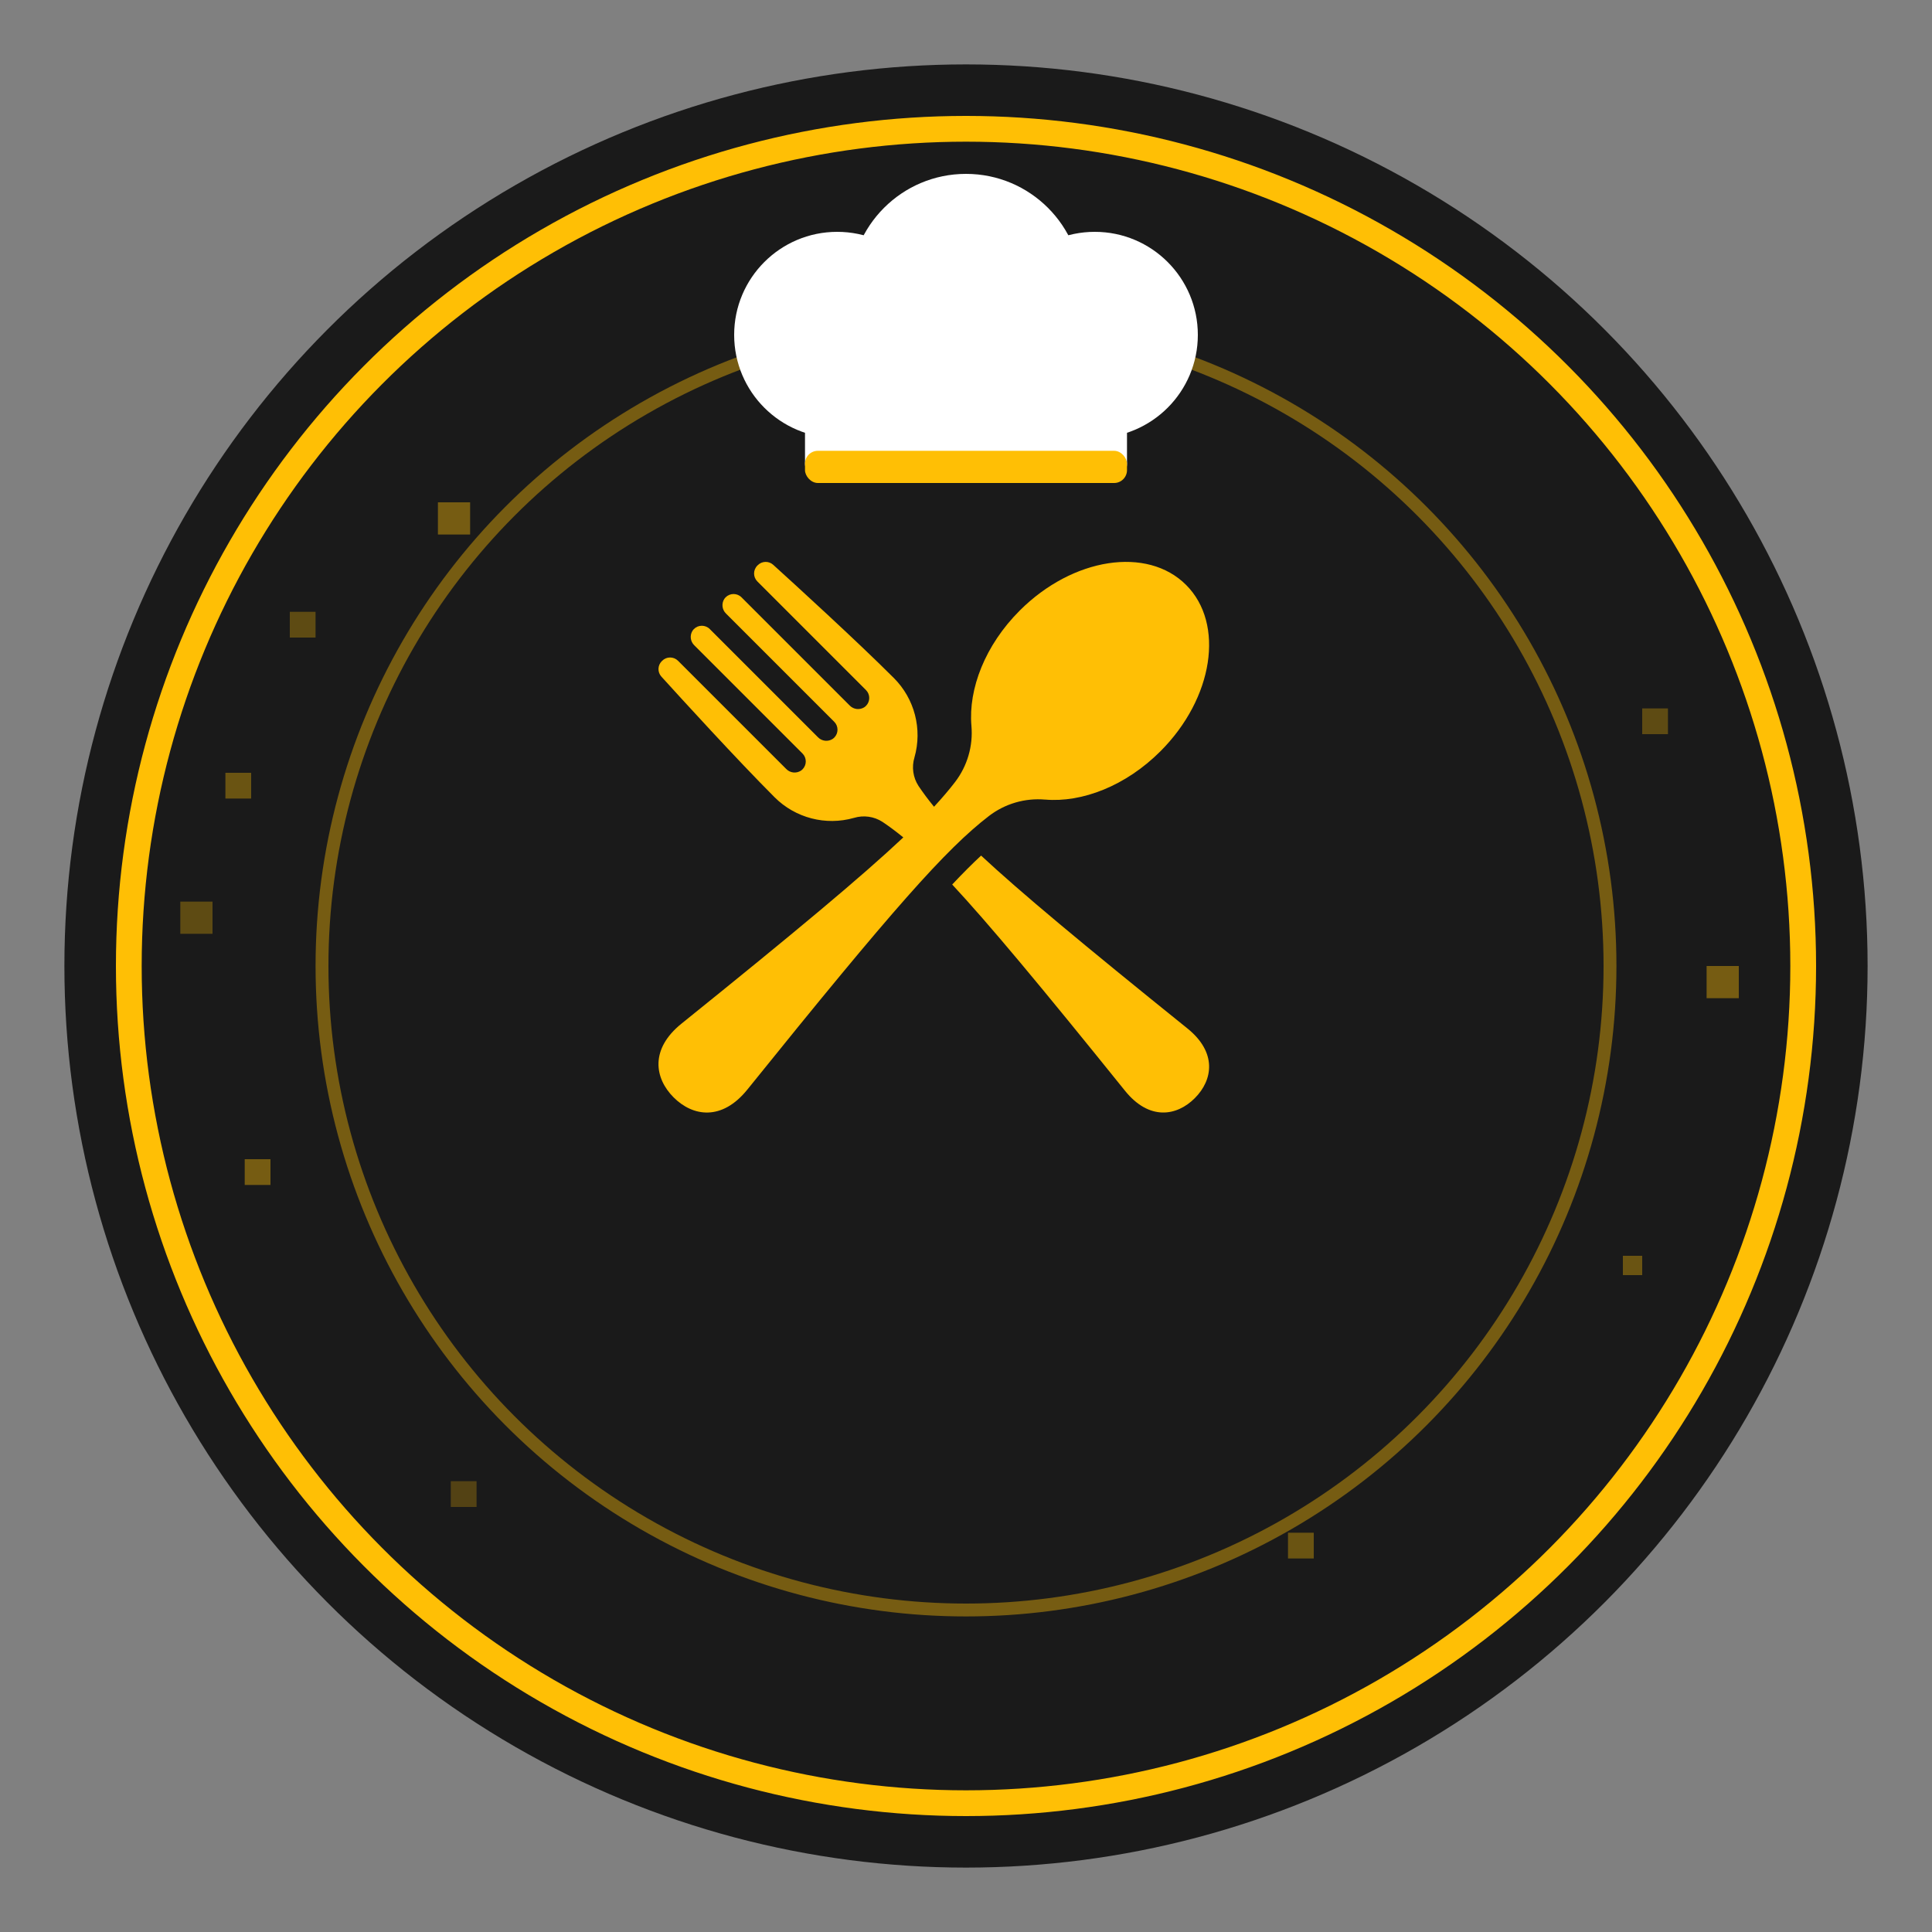 <svg xmlns="http://www.w3.org/2000/svg" viewBox="0 0 300 300">
  <rect x="0" y="0" width="300" height="300" fill="#808080" stroke="none"/>
  <!-- Plate circle -->
  <circle cx="150" cy="150" r="140" fill="#1A1A1A" />
  <circle cx="150" cy="150" r="130" fill="none" stroke="#FFBF05" stroke-width="4" />
  <circle cx="150" cy="150" r="100" fill="none" stroke="#FFBF05" stroke-width="2" opacity="0.4" />
  
  <!-- Pixel/Digital Effect - simplified for favicon -->
  <g fill="#FFBF05">
    <rect x="45" y="95" width="4" height="4" opacity="0.3" />
    <rect x="68" y="78" width="5" height="5" opacity="0.4" />
    <rect x="35" y="120" width="4" height="4" opacity="0.35" />
    <rect x="28" y="140" width="5" height="5" opacity="0.3" />
    <rect x="38" y="180" width="4" height="4" opacity="0.4" />
    <rect x="255" y="110" width="4" height="4" opacity="0.3" />
    <rect x="265" y="150" width="5" height="5" opacity="0.4" />
    <rect x="252" y="195" width="3" height="3" opacity="0.35" />
    <rect x="70" y="230" width="4" height="4" opacity="0.25" />
    <rect x="200" y="238" width="4" height="4" opacity="0.35" />
  </g>
  
  <!-- Chef Hat -->
  <circle cx="130" cy="52" r="16" fill="#FFF" />
  <circle cx="150" cy="45" r="18" fill="#FFF" />
  <circle cx="170" cy="52" r="16" fill="#FFF" />
  <rect x="125" y="55" width="50" height="20" rx="3" fill="#FFF" />
  <rect x="125" y="70" width="50" height="5" rx="2" fill="#FFBF05" />
  
  <!-- Fork and Spoon - simplified -->
  <g transform="translate(100, 85) scale(0.9)" fill="#FFBF05">
    <path d="m69.215 43.508c6.382.55 13.919-2.365 19.884-8.33 9.15-9.15 11.133-22.001 4.429-28.705-6.704-6.704-19.556-4.721-28.705 4.429-5.965 5.965-8.88 13.502-8.33 19.884.303 3.471-.704 6.929-2.823 9.695-1.027 1.337-2.209 2.732-3.631 4.265-1.019-1.243-1.889-2.418-2.677-3.587-.947-1.458-1.203-3.261-.698-4.925 1.389-4.873.028-10.117-3.556-13.699-6.437-6.437-17.065-16.132-20.816-19.534-.764-.692-1.937-.661-2.664.07l-.067.067c-.756.756-.756 1.981 0 2.737l18.735 18.735c.756.757.756 1.983-.001 2.739-.077.076-.159.146-.248.209-.81.538-1.89.419-2.562-.284l-18.662-18.662c-.757-.756-1.983-.756-2.739.001-.077.077-.147.16-.209.248-.538.81-.419 1.89.284 2.562l18.662 18.662c.756.757.756 1.983-.001 2.739-.077.076-.159.146-.248.209-.81.538-1.89.419-2.562-.284l-18.662-18.662c-.757-.756-1.983-.756-2.739.001-.077.077-.147.16-.209.248-.538.81-.419 1.89.284 2.562l18.662 18.662c.756.757.756 1.983-.001 2.739-.077.077-.159.147-.248.209-.81.538-1.89.419-2.562-.284l-18.662-18.662c-.756-.756-1.981-.756-2.737-0-0.0 0-0.0 0-0.0 0l-.067.067c-.731.727-.762 1.9-.069 2.664 3.402 3.751 13.097 14.38 19.534 20.817 3.583 3.584 8.826 4.945 13.699 3.556 1.664-.505 3.467-.25 4.925.698 1.167.786 2.341 1.655 3.582 2.673-7.14 6.718-18.516 16.218-38.269 32.129-5.449 4.389-4.676 9.408-1.358 12.726 3.318 3.318 8.337 4.091 12.726-1.358 25.102-31.165 34.26-41.494 41.682-47.198 2.765-2.12 6.224-3.127 9.695-2.823z" />
    <path d="m93.742 82.984c-18.121-14.596-28.791-23.49-35.583-29.812-1.492 1.386-3.129 3.021-4.985 4.991 6.322 6.793 15.216 17.461 29.81 35.58 4.154 5.157 8.904 4.426 12.044 1.285 3.14-3.14 3.872-7.891-1.285-12.044z" />
  </g>
</svg>

